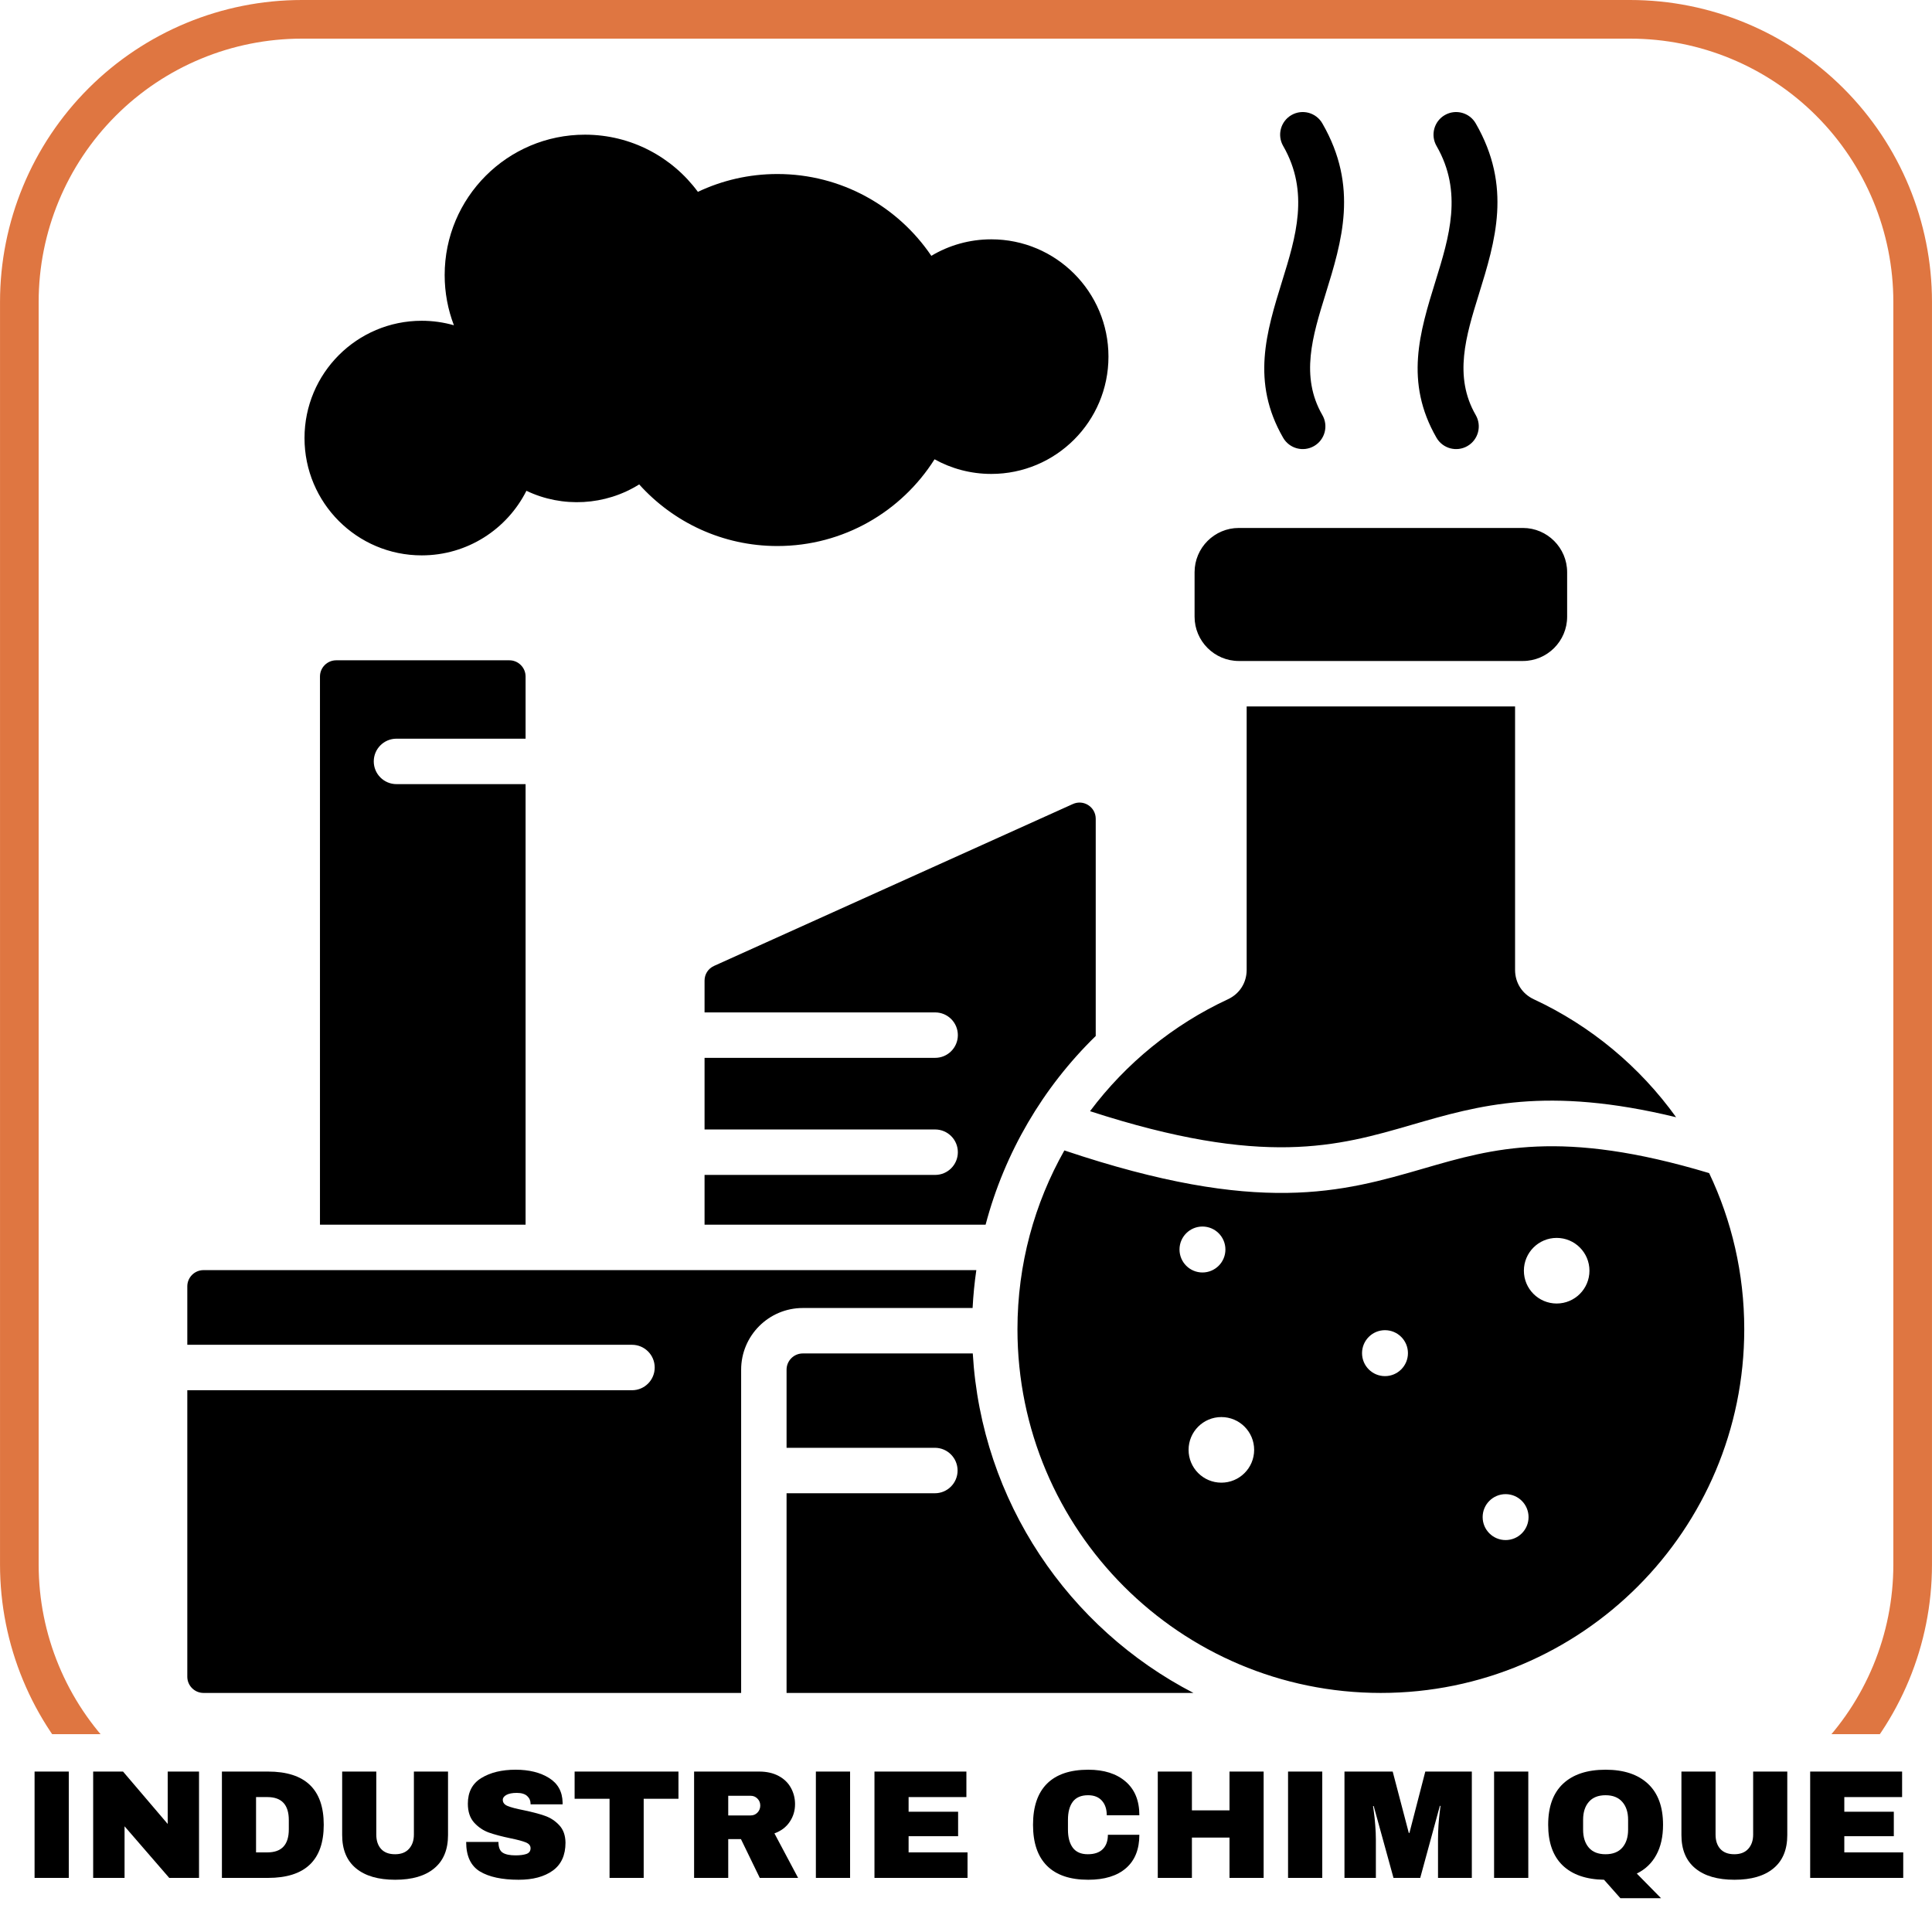 <svg xmlns="http://www.w3.org/2000/svg" xmlns:xlink="http://www.w3.org/1999/xlink" width="500" zoomAndPan="magnify" viewBox="0 0 375 375" height="500" preserveAspectRatio="xMidYMid meet" version="1.0"><defs><g/><clipPath id="c23d8a8b99"><path d="M 0.004 0 L 374.996 0 L 374.996 362.25 L 0.004 362.25 Z M 0.004 0 " clip-rule="nonzero"/></clipPath><clipPath id="0049de7e6d"><path d="M 58.598 0 L 316.402 0 C 331.941 0 346.848 6.172 357.832 17.16 C 368.82 28.148 374.996 43.051 374.996 58.594 L 374.996 303.691 C 374.996 319.234 368.82 334.137 357.832 345.125 C 346.848 356.113 331.941 362.285 316.402 362.285 L 58.598 362.285 C 43.059 362.285 28.152 356.113 17.168 345.125 C 6.18 334.137 0.004 319.234 0.004 303.691 L 0.004 58.594 C 0.004 43.051 6.18 28.148 17.168 17.16 C 28.152 6.172 43.059 0 58.598 0 Z M 58.598 0 " clip-rule="nonzero"/></clipPath><clipPath id="c20b860768"><path d="M 36.332 21.109 L 338.582 21.109 L 338.582 328.609 L 36.332 328.609 Z M 36.332 21.109 " clip-rule="nonzero"/></clipPath></defs><rect x="-37.5" width="450" fill="#ffffff" y="-37.5" height="450" fill-opacity="1"/><rect x="-37.5" width="450" fill="#ffffff" y="-37.5" height="450" fill-opacity="1"/><g clip-path="url(#c23d8a8b99)"><g clip-path="url(#0049de7e6d)"><path stroke-linecap="butt" transform="matrix(0.75, 0, 0, 0.75, 0.005, -0)" fill="none" stroke-linejoin="miter" d="M 78.124 0 L 421.863 0 C 442.582 0 462.457 8.229 477.103 22.88 C 491.754 37.531 499.988 57.401 499.988 78.125 L 499.988 404.922 C 499.988 425.646 491.754 445.516 477.103 460.167 C 462.457 474.818 442.582 483.047 421.863 483.047 L 78.124 483.047 C 57.405 483.047 37.53 474.818 22.884 460.167 C 8.233 445.516 -0.001 425.646 -0.001 404.922 L -0.001 78.125 C -0.001 57.401 8.233 37.531 22.884 22.88 C 37.53 8.229 57.405 0 78.124 0 Z M 78.124 0 " stroke="#df7641" stroke-width="20" stroke-opacity="1" stroke-miterlimit="4"/></g></g><g clip-path="url(#c20b860768)"><path fill="#000000" d="M 81.855 62.262 C 84.02 62.262 86.117 62.566 88.102 63.133 C 86.945 60.105 86.309 56.82 86.309 53.387 C 86.309 38.34 98.496 26.141 113.531 26.141 C 122.527 26.141 130.504 30.508 135.461 37.238 C 140.137 35.02 145.367 33.777 150.887 33.777 C 163.32 33.777 174.285 40.074 180.77 49.656 C 184.176 47.621 188.152 46.453 192.406 46.453 C 204.969 46.453 215.152 56.648 215.152 69.223 C 215.152 81.797 204.969 91.988 192.406 91.988 C 188.41 91.988 184.656 90.957 181.395 89.148 C 175.004 99.266 163.73 105.984 150.887 105.984 C 140.238 105.984 130.668 101.363 124.066 94.023 C 117.508 98.137 109.156 98.605 102.18 95.262 C 98.438 102.695 90.742 107.797 81.855 107.797 C 69.293 107.797 59.105 97.602 59.105 85.027 C 59.105 72.453 69.289 62.262 81.855 62.262 Z M 240.449 102.477 L 295.598 102.477 C 300.324 102.477 304.18 106.336 304.18 111.066 L 304.18 119.707 C 304.18 124.438 300.324 128.297 295.598 128.297 L 240.449 128.297 C 235.723 128.297 231.867 124.438 231.867 119.707 L 231.867 111.066 C 231.867 106.336 235.723 102.477 240.449 102.477 Z M 297.715 193.961 C 308.777 199.105 318.281 207.035 325.332 216.852 C 300.129 210.746 287.117 214.523 273.996 218.332 C 259.738 222.473 245.332 226.648 211.574 215.68 C 218.527 206.402 227.715 198.898 238.332 193.961 C 240.605 192.902 241.977 190.754 241.977 188.246 L 241.977 137.117 L 294.074 137.117 L 294.074 188.246 C 294.074 190.754 295.441 192.902 297.715 193.961 Z M 268.824 267.105 C 266.363 267.105 264.371 265.109 264.371 262.648 C 264.371 260.184 266.367 258.188 268.824 258.188 C 271.285 258.188 273.281 260.184 273.281 262.648 C 273.281 265.109 271.285 267.105 268.824 267.105 Z M 237.066 287.785 C 233.551 287.785 230.703 284.934 230.703 281.418 C 230.703 277.898 233.551 275.051 237.066 275.051 C 240.582 275.051 243.43 277.898 243.43 281.418 C 243.43 284.934 240.582 287.785 237.066 287.785 Z M 233.395 246.988 C 230.938 246.988 228.941 244.992 228.941 242.527 C 228.941 240.066 230.938 238.07 233.395 238.07 C 235.855 238.07 237.852 240.066 237.852 242.527 C 237.852 244.992 235.855 246.988 233.395 246.988 Z M 292.238 298.926 C 289.777 298.926 287.781 296.93 287.781 294.469 C 287.781 292.008 289.777 290.012 292.238 290.012 C 294.695 290.012 296.691 292.008 296.691 294.469 C 296.691 296.934 294.695 298.926 292.238 298.926 Z M 302.148 253.012 C 298.637 253.012 295.785 250.16 295.785 246.645 C 295.785 243.125 298.637 240.277 302.148 240.277 C 305.664 240.277 308.512 243.125 308.512 246.645 C 308.512 250.16 305.664 253.012 302.148 253.012 Z M 331.742 227.699 C 302.996 219.066 289.781 222.902 276.441 226.773 C 260.559 231.383 244.508 236.039 206.594 223.297 C 200.801 233.543 197.488 245.387 197.488 258.004 C 197.488 296.992 229.066 328.598 268.023 328.598 C 306.98 328.598 338.559 296.992 338.559 258.004 C 338.559 247.156 336.113 236.883 331.742 227.699 Z M 212.68 201.086 L 212.68 158.934 C 212.68 156.637 210.328 155.117 208.238 156.062 L 138.609 187.477 C 137.453 188 136.754 189.082 136.754 190.352 L 136.754 196.508 L 181.512 196.508 C 183.945 196.508 185.918 198.48 185.918 200.918 C 185.918 203.352 183.945 205.328 181.512 205.328 L 136.754 205.328 L 136.754 219.23 L 181.512 219.23 C 183.945 219.23 185.918 221.203 185.918 223.641 C 185.918 226.078 183.945 228.051 181.512 228.051 L 136.754 228.051 L 136.754 237.707 L 191.305 237.707 C 194.992 223.75 202.41 211.094 212.68 201.086 Z M 188.816 262.703 L 155.82 262.703 C 154.086 262.703 152.672 264.121 152.672 265.855 L 152.672 281.016 L 181.461 281.016 C 183.895 281.016 185.867 282.992 185.867 285.43 C 185.867 287.863 183.895 289.84 181.461 289.84 L 152.672 289.84 L 152.672 328.598 L 231.648 328.598 C 207.438 316.074 190.492 291.441 188.816 262.703 Z M 39.504 328.598 C 37.77 328.598 36.355 327.184 36.355 325.449 L 36.355 269.844 L 122.672 269.844 C 125.105 269.844 127.078 267.871 127.078 265.434 C 127.078 262.996 125.105 261.023 122.672 261.023 L 36.355 261.023 L 36.355 249.68 C 36.355 247.945 37.77 246.531 39.504 246.531 L 189.504 246.531 C 189.152 248.953 188.91 251.406 188.781 253.883 L 155.82 253.883 C 149.219 253.883 143.855 259.25 143.855 265.855 L 143.855 328.598 Z M 98.867 128.164 L 65.254 128.164 C 63.52 128.164 62.105 129.578 62.105 131.312 L 62.105 237.707 L 102.016 237.707 L 102.016 152.199 L 76.953 152.199 C 74.52 152.199 72.547 150.223 72.547 147.789 C 72.547 145.352 74.52 143.379 76.953 143.379 L 102.016 143.379 L 102.016 131.312 C 102.016 129.578 100.602 128.164 98.867 128.164 Z M 249.059 28.328 C 247.852 26.227 248.574 23.539 250.676 22.332 C 252.777 21.125 255.457 21.848 256.668 23.953 C 263.746 36.227 260.469 46.809 257.27 57.137 C 254.773 65.191 252.336 73.059 256.668 80.562 C 257.883 82.664 257.168 85.355 255.066 86.574 C 252.965 87.793 250.273 87.074 249.059 84.973 C 242.805 74.133 245.801 64.457 248.867 54.551 C 251.512 46.02 254.219 37.277 249.059 28.328 Z M 278.828 28.328 C 277.621 26.227 278.344 23.539 280.445 22.332 C 282.547 21.125 285.23 21.848 286.438 23.953 C 293.516 36.227 290.238 46.809 287.039 57.137 C 284.543 65.191 282.109 73.059 286.438 80.562 C 287.652 82.664 286.938 85.355 284.836 86.574 C 282.734 87.793 280.043 87.074 278.828 84.973 C 272.574 74.133 275.57 64.457 278.637 54.551 C 281.281 46.02 283.988 37.277 278.828 28.328 Z M 278.828 28.328 " fill-opacity="1" fill-rule="evenodd"/></g><path fill="#ffffff" d="M -0.605 336.602 L 375.605 336.602 L 375.605 373.648 L -0.605 373.648 L -0.605 336.602 " fill-opacity="1" fill-rule="nonzero"/><g fill="#000000" fill-opacity="1"><g transform="translate(4.195, 364.5)"><g><path d="M 2.516 0 L 2.516 -20.641 L 9.156 -20.641 L 9.156 0 Z M 2.516 0 "/></g></g></g><g fill="#000000" fill-opacity="1"><g transform="translate(15.865, 364.5)"><g><path d="M 16.984 0 L 8.312 -10.016 L 8.312 0 L 2.219 0 L 2.219 -20.641 L 8.016 -20.641 L 16.688 -10.469 L 16.688 -20.641 L 22.766 -20.641 L 22.766 0 Z M 16.984 0 "/></g></g></g><g fill="#000000" fill-opacity="1"><g transform="translate(40.855, 364.5)"><g><path d="M 11.156 -20.641 C 18.375 -20.641 21.984 -17.195 21.984 -10.312 C 21.984 -3.438 18.375 0 11.156 0 L 2.219 0 L 2.219 -20.641 Z M 8.844 -4.953 L 11.047 -4.953 C 13.816 -4.953 15.203 -6.441 15.203 -9.422 L 15.203 -11.219 C 15.203 -14.195 13.816 -15.688 11.047 -15.688 L 8.844 -15.688 Z M 8.844 -4.953 "/></g></g></g><g fill="#000000" fill-opacity="1"><g transform="translate(64.195, 364.5)"><g><path d="M 22.766 -8.312 C 22.766 -5.488 21.875 -3.336 20.094 -1.859 C 18.32 -0.379 15.797 0.359 12.516 0.359 C 9.234 0.359 6.695 -0.379 4.906 -1.859 C 3.113 -3.336 2.219 -5.488 2.219 -8.312 L 2.219 -20.641 L 8.844 -20.641 L 8.844 -8.406 C 8.844 -7.238 9.148 -6.312 9.766 -5.625 C 10.391 -4.938 11.297 -4.594 12.484 -4.594 C 13.66 -4.594 14.562 -4.941 15.188 -5.641 C 15.82 -6.336 16.141 -7.258 16.141 -8.406 L 16.141 -20.641 L 22.766 -20.641 Z M 22.766 -8.312 "/></g></g></g><g fill="#000000" fill-opacity="1"><g transform="translate(89.185, 364.5)"><g><path d="M 10.891 -21 C 13.523 -21 15.691 -20.461 17.391 -19.391 C 19.098 -18.328 19.973 -16.742 20.016 -14.641 L 20.016 -14.281 L 13.797 -14.281 L 13.797 -14.406 C 13.797 -15 13.578 -15.492 13.141 -15.891 C 12.703 -16.297 12.031 -16.5 11.125 -16.5 C 10.25 -16.5 9.578 -16.367 9.109 -16.109 C 8.641 -15.848 8.406 -15.531 8.406 -15.156 C 8.406 -14.613 8.723 -14.211 9.359 -13.953 C 9.992 -13.691 11.023 -13.422 12.453 -13.141 C 14.109 -12.797 15.473 -12.438 16.547 -12.062 C 17.617 -11.695 18.551 -11.094 19.344 -10.25 C 20.145 -9.414 20.555 -8.281 20.578 -6.844 C 20.578 -4.406 19.75 -2.594 18.094 -1.406 C 16.445 -0.227 14.242 0.359 11.484 0.359 C 8.266 0.359 5.758 -0.176 3.969 -1.25 C 2.188 -2.332 1.297 -4.242 1.297 -6.984 L 7.562 -6.984 C 7.562 -5.953 7.832 -5.258 8.375 -4.906 C 8.914 -4.551 9.754 -4.375 10.891 -4.375 C 11.734 -4.375 12.426 -4.461 12.969 -4.641 C 13.52 -4.828 13.797 -5.203 13.797 -5.766 C 13.797 -6.266 13.488 -6.641 12.875 -6.891 C 12.27 -7.141 11.281 -7.406 9.906 -7.688 C 8.219 -8.039 6.82 -8.41 5.719 -8.797 C 4.625 -9.191 3.664 -9.836 2.844 -10.734 C 2.031 -11.641 1.625 -12.863 1.625 -14.406 C 1.625 -16.664 2.5 -18.328 4.25 -19.391 C 6 -20.461 8.211 -21 10.891 -21 Z M 10.891 -21 "/></g></g></g><g fill="#000000" fill-opacity="1"><g transform="translate(110.845, 364.5)"><g><path d="M 14.094 -15.359 L 14.094 0 L 7.469 0 L 7.469 -15.359 L 0.688 -15.359 L 0.688 -20.641 L 20.844 -20.641 L 20.844 -15.359 Z M 14.094 -15.359 "/></g></g></g><g fill="#000000" fill-opacity="1"><g transform="translate(132.505, 364.5)"><g><path d="M 21.812 -14.312 C 21.812 -13.051 21.469 -11.91 20.781 -10.891 C 20.102 -9.867 19.113 -9.117 17.812 -8.641 L 22.406 0 L 14.969 0 L 11.312 -7.531 L 8.844 -7.531 L 8.844 0 L 2.219 0 L 2.219 -20.641 L 14.844 -20.641 C 16.32 -20.641 17.586 -20.352 18.641 -19.781 C 19.691 -19.219 20.484 -18.445 21.016 -17.469 C 21.547 -16.5 21.812 -15.445 21.812 -14.312 Z M 15.062 -14.047 C 15.062 -14.578 14.879 -15.023 14.516 -15.391 C 14.16 -15.754 13.723 -15.938 13.203 -15.938 L 8.844 -15.938 L 8.844 -12.125 L 13.203 -12.125 C 13.723 -12.125 14.16 -12.305 14.516 -12.672 C 14.879 -13.047 15.062 -13.504 15.062 -14.047 Z M 15.062 -14.047 "/></g></g></g><g fill="#000000" fill-opacity="1"><g transform="translate(155.845, 364.5)"><g><path d="M 2.516 0 L 2.516 -20.641 L 9.156 -20.641 L 9.156 0 Z M 2.516 0 "/></g></g></g><g fill="#000000" fill-opacity="1"><g transform="translate(167.515, 364.5)"><g><path d="M 2.219 -20.641 L 20.062 -20.641 L 20.062 -15.688 L 8.844 -15.688 L 8.844 -12.844 L 18.453 -12.844 L 18.453 -8.094 L 8.844 -8.094 L 8.844 -4.953 L 20.281 -4.953 L 20.281 0 L 2.219 0 Z M 2.219 -20.641 "/></g></g></g><g fill="#000000" fill-opacity="1"><g transform="translate(189.175, 364.5)"><g/></g></g><g fill="#000000" fill-opacity="1"><g transform="translate(199.165, 364.5)"><g><path d="M 12.062 -21 C 15.125 -21 17.539 -20.234 19.312 -18.703 C 21.094 -17.172 21.984 -14.988 21.984 -12.156 L 15.656 -12.156 C 15.656 -13.352 15.336 -14.301 14.703 -15 C 14.078 -15.695 13.188 -16.047 12.031 -16.047 C 10.688 -16.047 9.695 -15.625 9.062 -14.781 C 8.438 -13.945 8.125 -12.781 8.125 -11.281 L 8.125 -9.359 C 8.125 -7.879 8.438 -6.711 9.062 -5.859 C 9.695 -5.016 10.664 -4.594 11.969 -4.594 C 13.25 -4.594 14.219 -4.922 14.875 -5.578 C 15.539 -6.234 15.875 -7.164 15.875 -8.375 L 21.984 -8.375 C 21.984 -5.551 21.117 -3.391 19.391 -1.891 C 17.66 -0.391 15.219 0.359 12.062 0.359 C 8.539 0.359 5.875 -0.539 4.062 -2.344 C 2.25 -4.145 1.344 -6.801 1.344 -10.312 C 1.344 -13.832 2.25 -16.492 4.062 -18.297 C 5.875 -20.098 8.539 -21 12.062 -21 Z M 12.062 -21 "/></g></g></g><g fill="#000000" fill-opacity="1"><g transform="translate(222.505, 364.5)"><g><path d="M 16.141 0 L 16.141 -7.828 L 8.844 -7.828 L 8.844 0 L 2.219 0 L 2.219 -20.641 L 8.844 -20.641 L 8.844 -13.109 L 16.141 -13.109 L 16.141 -20.641 L 22.766 -20.641 L 22.766 0 Z M 16.141 0 "/></g></g></g><g fill="#000000" fill-opacity="1"><g transform="translate(247.495, 364.5)"><g><path d="M 2.516 0 L 2.516 -20.641 L 9.156 -20.641 L 9.156 0 Z M 2.516 0 "/></g></g></g><g fill="#000000" fill-opacity="1"><g transform="translate(259.165, 364.5)"><g><path d="M 19.953 0 L 19.953 -7.438 C 19.953 -8.352 19.984 -9.297 20.047 -10.266 C 20.117 -11.242 20.195 -12.062 20.281 -12.719 C 20.363 -13.375 20.414 -13.797 20.438 -13.984 L 20.312 -13.984 L 16.5 0 L 11.312 0 L 7.469 -13.953 L 7.344 -13.953 C 7.363 -13.773 7.422 -13.359 7.516 -12.703 C 7.609 -12.055 7.691 -11.242 7.766 -10.266 C 7.848 -9.297 7.891 -8.352 7.891 -7.438 L 7.891 0 L 1.797 0 L 1.797 -20.641 L 11.156 -20.641 L 14.281 -8.734 L 14.406 -8.734 L 17.484 -20.641 L 26.516 -20.641 L 26.516 0 Z M 19.953 0 "/></g></g></g><g fill="#000000" fill-opacity="1"><g transform="translate(287.485, 364.5)"><g><path d="M 2.516 0 L 2.516 -20.641 L 9.156 -20.641 L 9.156 0 Z M 2.516 0 "/></g></g></g><g fill="#000000" fill-opacity="1"><g transform="translate(299.155, 364.5)"><g><path d="M 1.344 -10.312 C 1.344 -13.812 2.305 -16.469 4.234 -18.281 C 6.172 -20.094 8.922 -21 12.484 -21 C 16.035 -21 18.781 -20.086 20.719 -18.266 C 22.664 -16.453 23.641 -13.801 23.641 -10.312 C 23.641 -8 23.203 -6.047 22.328 -4.453 C 21.461 -2.859 20.203 -1.656 18.547 -0.844 L 23.25 3.938 L 15.359 3.938 L 12.188 0.359 C 8.695 0.297 6.016 -0.633 4.141 -2.438 C 2.273 -4.25 1.344 -6.875 1.344 -10.312 Z M 16.859 -11.281 C 16.859 -12.738 16.484 -13.895 15.734 -14.75 C 14.984 -15.613 13.898 -16.047 12.484 -16.047 C 11.055 -16.047 9.973 -15.613 9.234 -14.75 C 8.492 -13.895 8.125 -12.738 8.125 -11.281 L 8.125 -9.359 C 8.125 -7.898 8.492 -6.738 9.234 -5.875 C 9.973 -5.02 11.055 -4.594 12.484 -4.594 C 13.898 -4.594 14.984 -5.02 15.734 -5.875 C 16.484 -6.738 16.859 -7.898 16.859 -9.359 Z M 16.859 -11.281 "/></g></g></g><g fill="#000000" fill-opacity="1"><g transform="translate(324.145, 364.5)"><g><path d="M 22.766 -8.312 C 22.766 -5.488 21.875 -3.336 20.094 -1.859 C 18.32 -0.379 15.797 0.359 12.516 0.359 C 9.234 0.359 6.695 -0.379 4.906 -1.859 C 3.113 -3.336 2.219 -5.488 2.219 -8.312 L 2.219 -20.641 L 8.844 -20.641 L 8.844 -8.406 C 8.844 -7.238 9.148 -6.312 9.766 -5.625 C 10.391 -4.938 11.297 -4.594 12.484 -4.594 C 13.66 -4.594 14.562 -4.941 15.188 -5.641 C 15.82 -6.336 16.141 -7.258 16.141 -8.406 L 16.141 -20.641 L 22.766 -20.641 Z M 22.766 -8.312 "/></g></g></g><g fill="#000000" fill-opacity="1"><g transform="translate(349.135, 364.5)"><g><path d="M 2.219 -20.641 L 20.062 -20.641 L 20.062 -15.688 L 8.844 -15.688 L 8.844 -12.844 L 18.453 -12.844 L 18.453 -8.094 L 8.844 -8.094 L 8.844 -4.953 L 20.281 -4.953 L 20.281 0 L 2.219 0 Z M 2.219 -20.641 "/></g></g></g></svg>